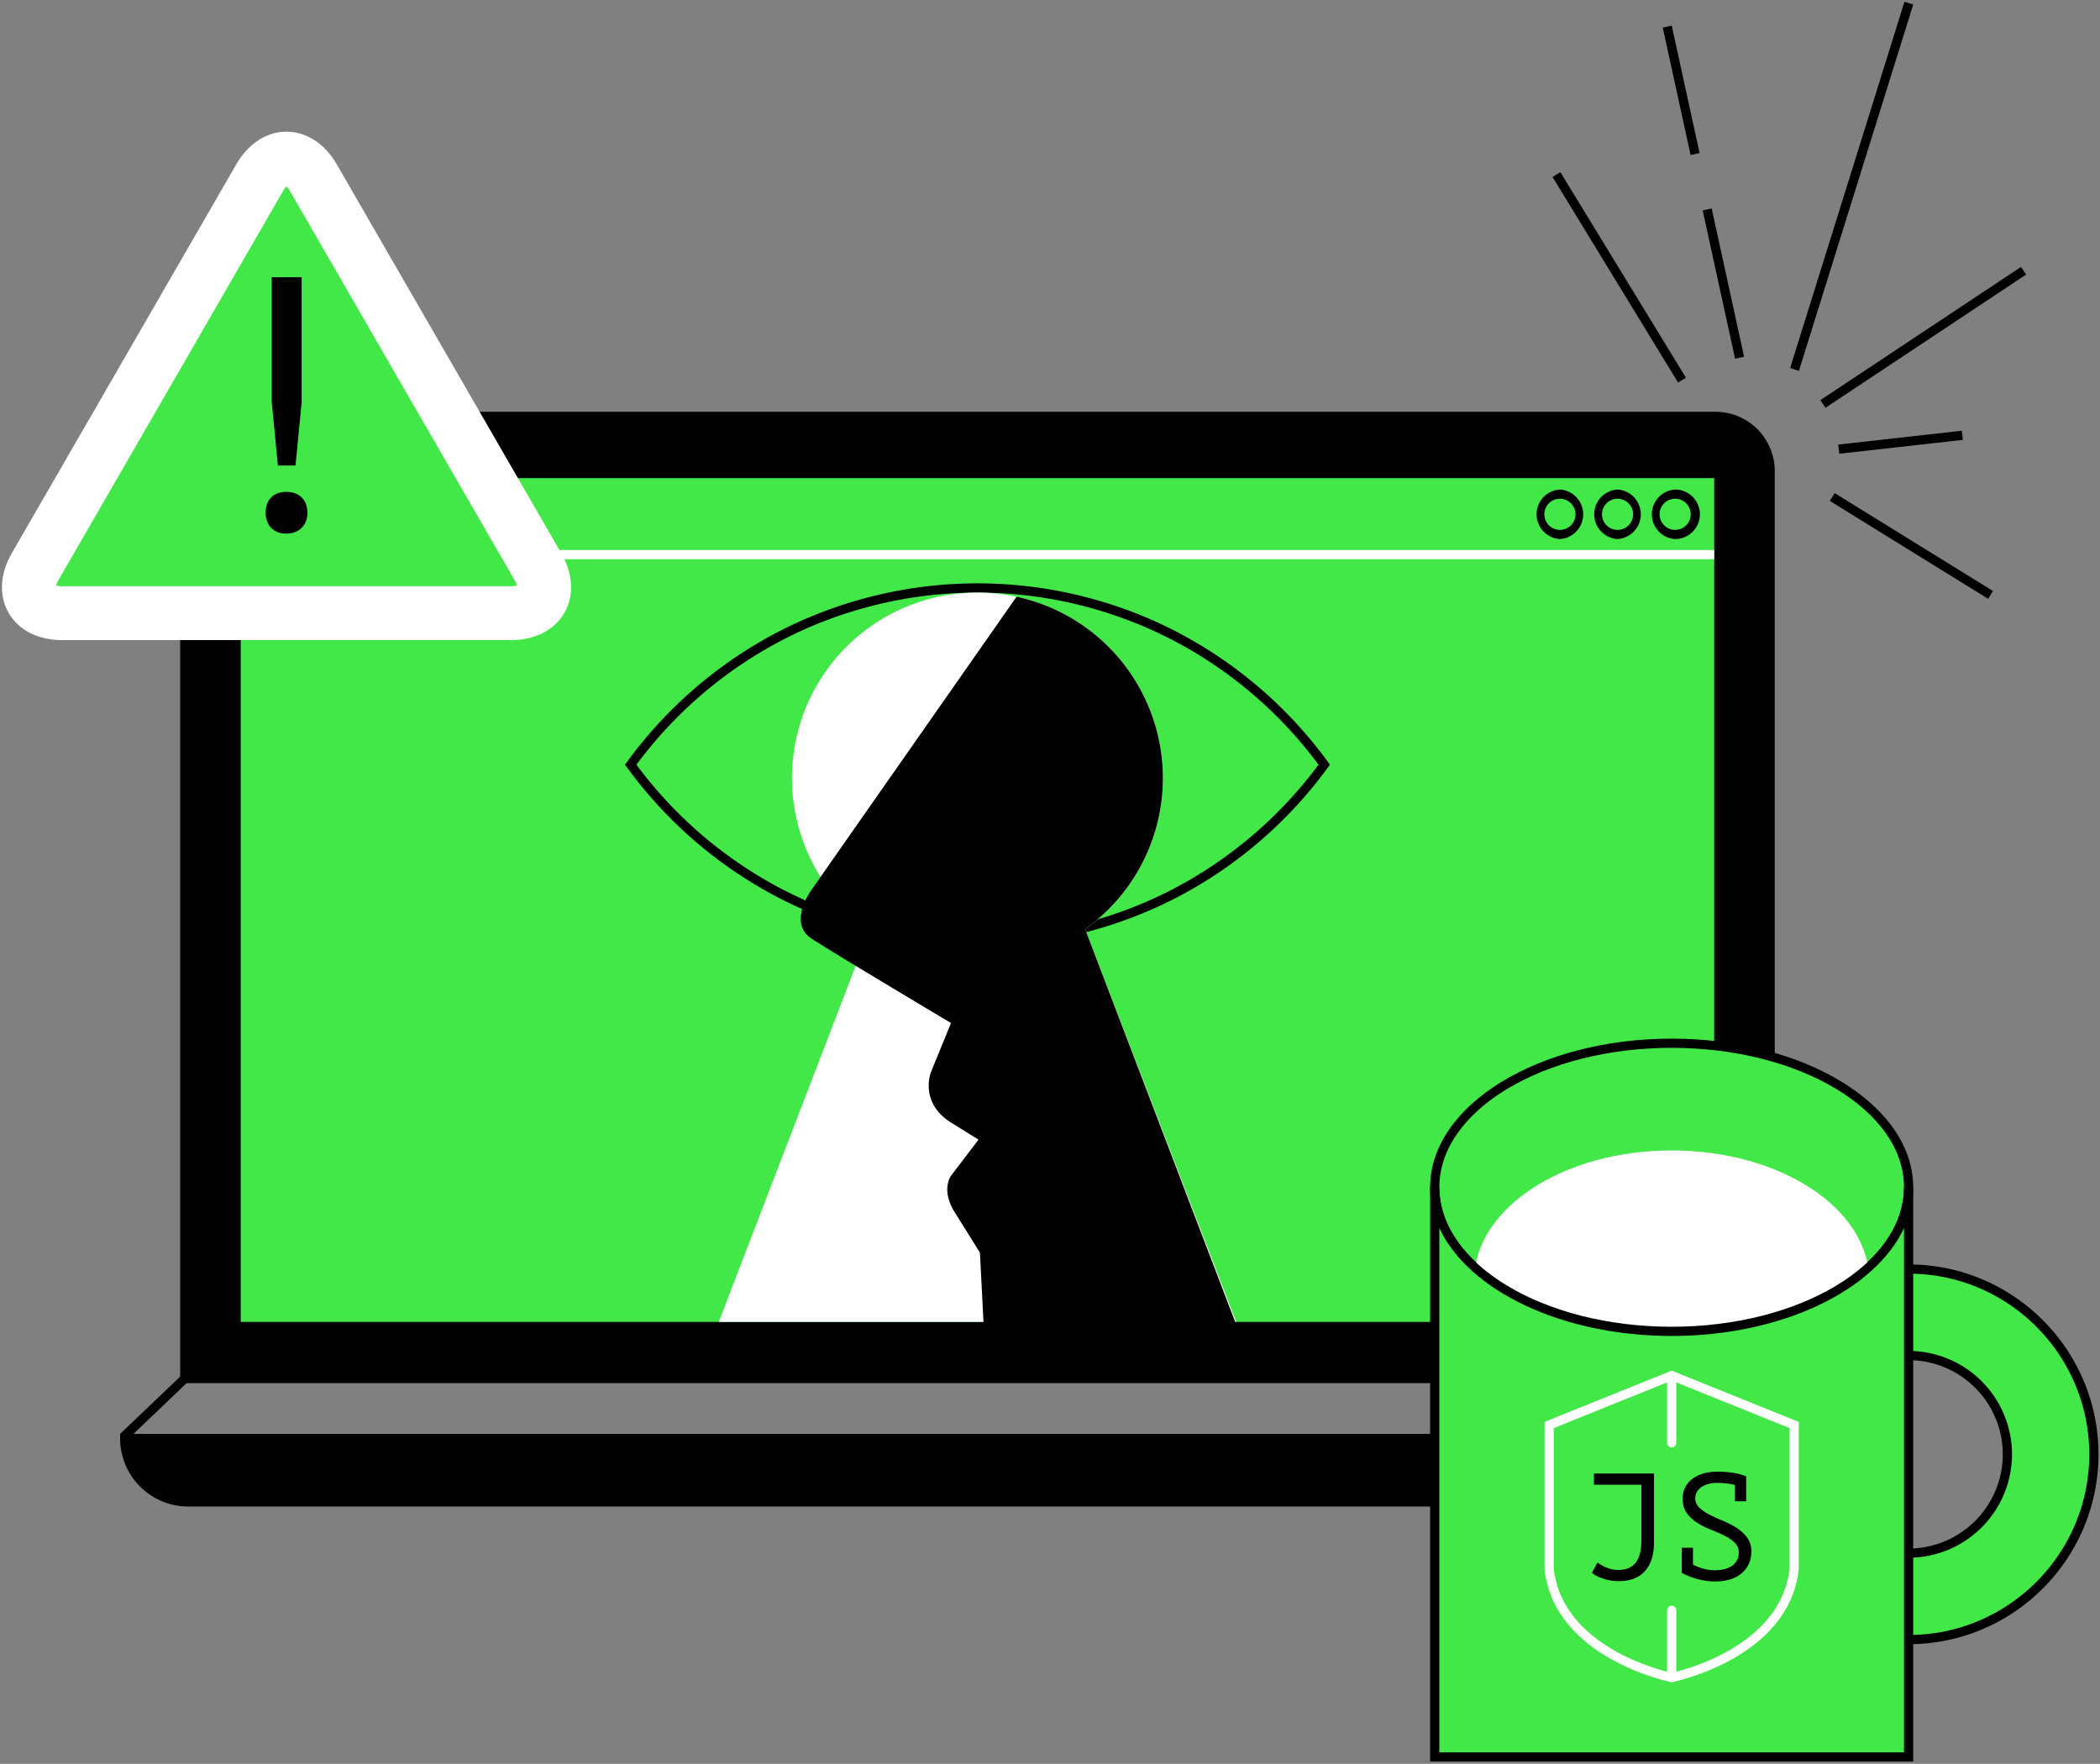 <svg xmlns="http://www.w3.org/2000/svg" viewBox="0 0 912 766"><rect x="0" y="0" width="912" height="766" fill="#808080" stroke="none"/><path d="M78.25 600.69V204.58A25.75 25.75 0 0 1 104 178.83h641a25.75 25.75 0 0 1 25.75 25.75v396.1H78.25Zm716.58 24.03a27.54 27.54 0 0 1-27.54 27.54H81.71a27.54 27.54 0 0 1-27.54-27.54Z"/><path d="M767.3 654.26H81.7a29.57 29.57 0 0 1-29.53-29.54v-2h744.66v2a29.57 29.57 0 0 1-29.54 29.54ZM56.23 626.72a25.58 25.58 0 0 0 25.47 23.54h685.58a25.58 25.58 0 0 0 25.47-23.54Z"/><path fill="none" d="m54.17 624.72 24.08-24.03"/><path d="m79.7 596.45 2.82 2.83-27.53 26.27-2.82-2.83Z"/><path fill="none" d="m794.83 624.6-26.87-25.87"/><path d="m793.49 626.05-26.87-25.89 2.77-2.88 26.87 25.89Z"/><path fill="#41E847" d="M104.55 207.63h639.9v366.45h-639.9Z"/><path fill="#fff" d="M104.55 238.87h639.9v4h-639.9Z"/><path d="M677.44 234.1a10.77 10.77 0 0 1 0-21.5 10.77 10.77 0 0 1 0 21.5Zm0-17.5a6.76 6.76 0 1 0 .02 13.52 6.76 6.76 0 0 0-.02-13.53Zm25.02 17.5a10.77 10.77 0 0 1 0-21.5 10.77 10.77 0 0 1 0 21.5Zm0-17.5a6.76 6.76 0 1 0 .02 13.52 6.76 6.76 0 0 0-.02-13.53Zm25.02 17.5a10.77 10.77 0 0 1 0-21.5c5.93 0 10.76 4.82 10.76 10.75s-4.83 10.75-10.76 10.75Zm0-17.5a6.76 6.76 0 1 0 .02 13.52 6.76 6.76 0 0 0-.02-13.53ZM424.5 410.83c-30.17 0-60.17-7.32-86.75-21.16a189.74 189.74 0 0 1-65.46-56.4l-.85-1.18.85-1.18a189.76 189.76 0 0 1 65.46-56.41 188.56 188.56 0 0 1 86.75-21.16c30.17 0 60.17 7.32 86.75 21.16a189.73 189.73 0 0 1 65.46 56.41l.85 1.18-.85 1.17a189.72 189.72 0 0 1-65.46 56.41 188.56 188.56 0 0 1-86.75 21.16Zm-148.11-78.74a185.78 185.78 0 0 0 63.2 54.04 184.53 184.53 0 0 0 169.8 0 185.75 185.75 0 0 0 63.22-54.04 185.76 185.76 0 0 0-63.2-54.04 184.55 184.55 0 0 0-84.91-20.7c-29.53 0-58.9 7.15-84.9 20.7a185.76 185.76 0 0 0-63.21 54.04Z"/><path fill="#fff" d="M471.25 403.5a80.55 80.55 0 1 0-93.5 0l-65.6 170.58h224.7Z"/><path d="M471.25 403.5a80.58 80.58 0 0 0-29.77-144.36l-85.13 121.71-3.77 5.4s-10.88 14.44 0 21.47a994.59 994.59 0 0 0 19.03 11.72A7528.37 7528.37 0 0 0 413 444.28l-8.75 21.46s-5.31 13.52 9.54 22.26l11.17 6.93-11.92 15.64s-4.78 6.27 1.93 16.45l10.6 16.96 1.6 31.27h109.7Zm310-242.46-3.82-1.2L827.07.79l3.82 1.19Zm-27.73-5.26-14.07-64.4 3.91-.85 14.07 64.4ZM734.2 67.33l-12.1-55.35 3.91-.85 12.1 55.34Zm58.56 109.77-2.2-3.33 87.14-57.86 2.21 3.33Zm-64-10.97-54.52-89.27 3.41-2.09 54.53 89.28Zm134.67 93.93-68.78-42.52 2.1-3.4 68.78 42.52Zm-64.67-63.01-.44-3.98 53.66-6.01.44 3.97Z"/><path fill="#41E847" d="M828.88 712.05a80.46 80.46 0 1 0 0-160.91m0 37.54a42.91 42.91 0 1 1 0 85.83"/><path d="M828.88 714.05v-4c43.26 0 78.46-35.2 78.46-78.46 0-43.26-35.2-78.46-78.46-78.46v-4c45.47 0 82.46 37 82.46 82.46 0 45.47-37 82.46-82.46 82.46Zm0-37.54v-4a40.96 40.96 0 0 0 40.9-40.92 40.96 40.96 0 0 0-40.9-40.9v-4a44.96 44.96 0 0 1 44.9 44.9 44.96 44.96 0 0 1-44.9 44.91Z"/><path fill="#41E847" d="M828.88 515.63c0 34.55-46.07 62.56-102.9 62.56-56.83 0-102.9-28.01-102.9-62.57 0-34.55 46.07-62.56 102.9-62.56 56.83 0 102.9 28.01 102.9 62.56Z"/><path d="M725.98 580.19c-57.84 0-104.9-28.96-104.9-64.56s47.06-64.57 104.9-64.57 104.9 28.97 104.9 64.57c0 35.6-47.06 64.56-104.9 64.56Zm0-125.13c-55.64 0-100.9 27.17-100.9 60.56 0 33.4 45.26 60.57 100.9 60.57 55.63 0 100.9-27.17 100.9-60.57 0-33.39-45.27-60.56-100.9-60.56Z"/><path fill="#fff" d="M811.8 556.22c0 31.26-38.42 56.6-85.82 56.6-47.4 0-85.83-25.34-85.83-56.6 0-31.25 38.43-56.6 85.83-56.6s85.82 25.35 85.82 56.6Z"/><path fill="#41E847" d="M725.98 578.19c-56.83 0-102.9-28.01-102.9-62.56V763h205.8V515.63c0 34.55-46.07 62.56-102.9 62.56Z"/><path d="M830.88 765.01h-209.8V515.63h4c0 33.39 45.26 60.56 100.9 60.56 55.63 0 100.9-27.17 100.9-60.56h4Zm-205.8-4h201.8v-227.7c-12.53 27.03-53.02 46.88-100.9 46.88s-88.38-19.85-100.9-46.88Z"/><path fill="#41E847" d="m725.98 597.4-53.2 21.46v62.58c4.18 37.55 53.2 47.09 53.2 47.09s49.02-9.54 53.2-47.09v-62.58Z"/><path fill="#fff" d="m725.98 730.56-.38-.07c-.5-.1-50.52-10.27-54.8-48.83l-.02-.22v-63.93l55.2-22.27 55.19 22.27-.01 64.15c-4.29 38.56-54.3 48.73-54.8 48.83Zm-51.2-49.23c3.86 33.87 46.67 44.16 51.2 45.15 4.52-1 47.34-11.32 51.19-45.15V620.2l-51.2-20.65-51.19 20.65Z"/><path d="M692.23 639.92h26.08v29.76c0 5.53-1.32 9.75-3.95 12.64-2.64 2.9-6.44 4.35-11.4 4.35a21.44 21.44 0 0 1-9.9-2.44 6.64 6.64 0 0 1-1.69-1.25l2.37-4.34c.49.3 1.02.63 1.62.98.59.36 1.25.7 1.97 1.02a12.9 12.9 0 0 0 5.5 1.15c3.3 0 5.78-1.03 7.48-3.1 1.69-2.05 2.53-5.39 2.53-10v-23.9h-20.61Zm43 39.57c1.32.7 2.8 1.28 4.44 1.75a18.7 18.7 0 0 0 9.05.26 9.66 9.66 0 0 0 3.33-1.39 7.12 7.12 0 0 0 2.24-2.4c.55-.96.83-2.1.83-3.42 0-1.8-.6-3.27-1.82-4.41a18.1 18.1 0 0 0-4.5-3.03 85.29 85.29 0 0 0-5.87-2.57 34.73 34.73 0 0 1-5.86-2.96 16.4 16.4 0 0 1-4.5-4.19c-1.22-1.64-1.82-3.74-1.82-6.28 0-1.8.36-3.43 1.09-4.88a10.54 10.54 0 0 1 3.06-3.68 14.44 14.44 0 0 1 4.77-2.34 22 22 0 0 1 6.23-.83c2.63 0 5.02.2 7.18.57 2.14.37 3.86.86 5.13 1.48l.13-.07v.13h.07l-.07.2v10.54h-4.87v-7.05a32.04 32.04 0 0 0-7.84-.92c-1.44 0-2.75.17-3.91.52a9.81 9.81 0 0 0-2.97 1.42 6.46 6.46 0 0 0-1.87 2.07 5.64 5.64 0 0 0 1.15 6.78 18.6 18.6 0 0 0 4.51 3.07c1.8.9 3.75 1.79 5.86 2.66 2.1.88 4.06 1.9 5.86 3.07 1.8 1.16 3.3 2.55 4.51 4.18a9.89 9.89 0 0 1 1.81 6.06c0 1.97-.36 3.75-1.09 5.33a11.77 11.77 0 0 1-3.09 4.08 13.97 13.97 0 0 1-4.94 2.64c-1.95.61-4.16.92-6.62.92-1.66 0-3.24-.13-4.73-.4a32.48 32.48 0 0 1-9.81-3.35l.06-.2v-10.67h4.87v7.31Z"/><path fill="#fff" d="M725.98 628.6a2 2 0 0 1-2-2v-29.2a2 2 0 0 1 4 0v29.2a2 2 0 0 1-2 2Zm0 101.93a2 2 0 0 1-2-2v-29.2a2 2 0 0 1 4 0v29.2a2 2 0 0 1-2 2ZM221.87 277.98H27c-10.43 0-18.9-4.3-23.23-11.8-4.33-7.5-3.82-16.99 1.4-26.02L102.6 71.4c5.21-9.03 13.17-14.2 21.83-14.2 8.66 0 16.62 5.17 21.84 14.2l97.43 168.76c5.21 9.03 5.72 18.51 1.39 26.02-4.33 7.5-12.8 11.8-23.22 11.8Z"/><path fill="#41E847" d="M183.56 182.8 126 83.1a10.25 10.25 0 0 0-1.57-2.13c-.4.4-.96 1.09-1.57 2.13L25.43 251.86a10.3 10.3 0 0 0-1.06 2.43c.55.15 1.42.29 2.63.29h194.87c1.2 0 2.07-.14 2.62-.3a9.83 9.83 0 0 0-1.06-2.42Z"/><path d="M115.36 222.67c0-2.82.8-5.03 2.42-6.65 1.62-1.61 3.78-2.42 6.5-2.42 2.8 0 5.05.8 6.72 2.42 1.67 1.62 2.5 3.83 2.5 6.65 0 2.71-.83 4.9-2.5 6.57-1.67 1.66-3.91 2.5-6.73 2.5-2.7 0-4.87-.84-6.49-2.5-1.61-1.67-2.42-3.86-2.42-6.57Zm2.66-102.28H131v54.27l-2.66 27.52h-7.66l-2.66-27.52Z"/></svg>
